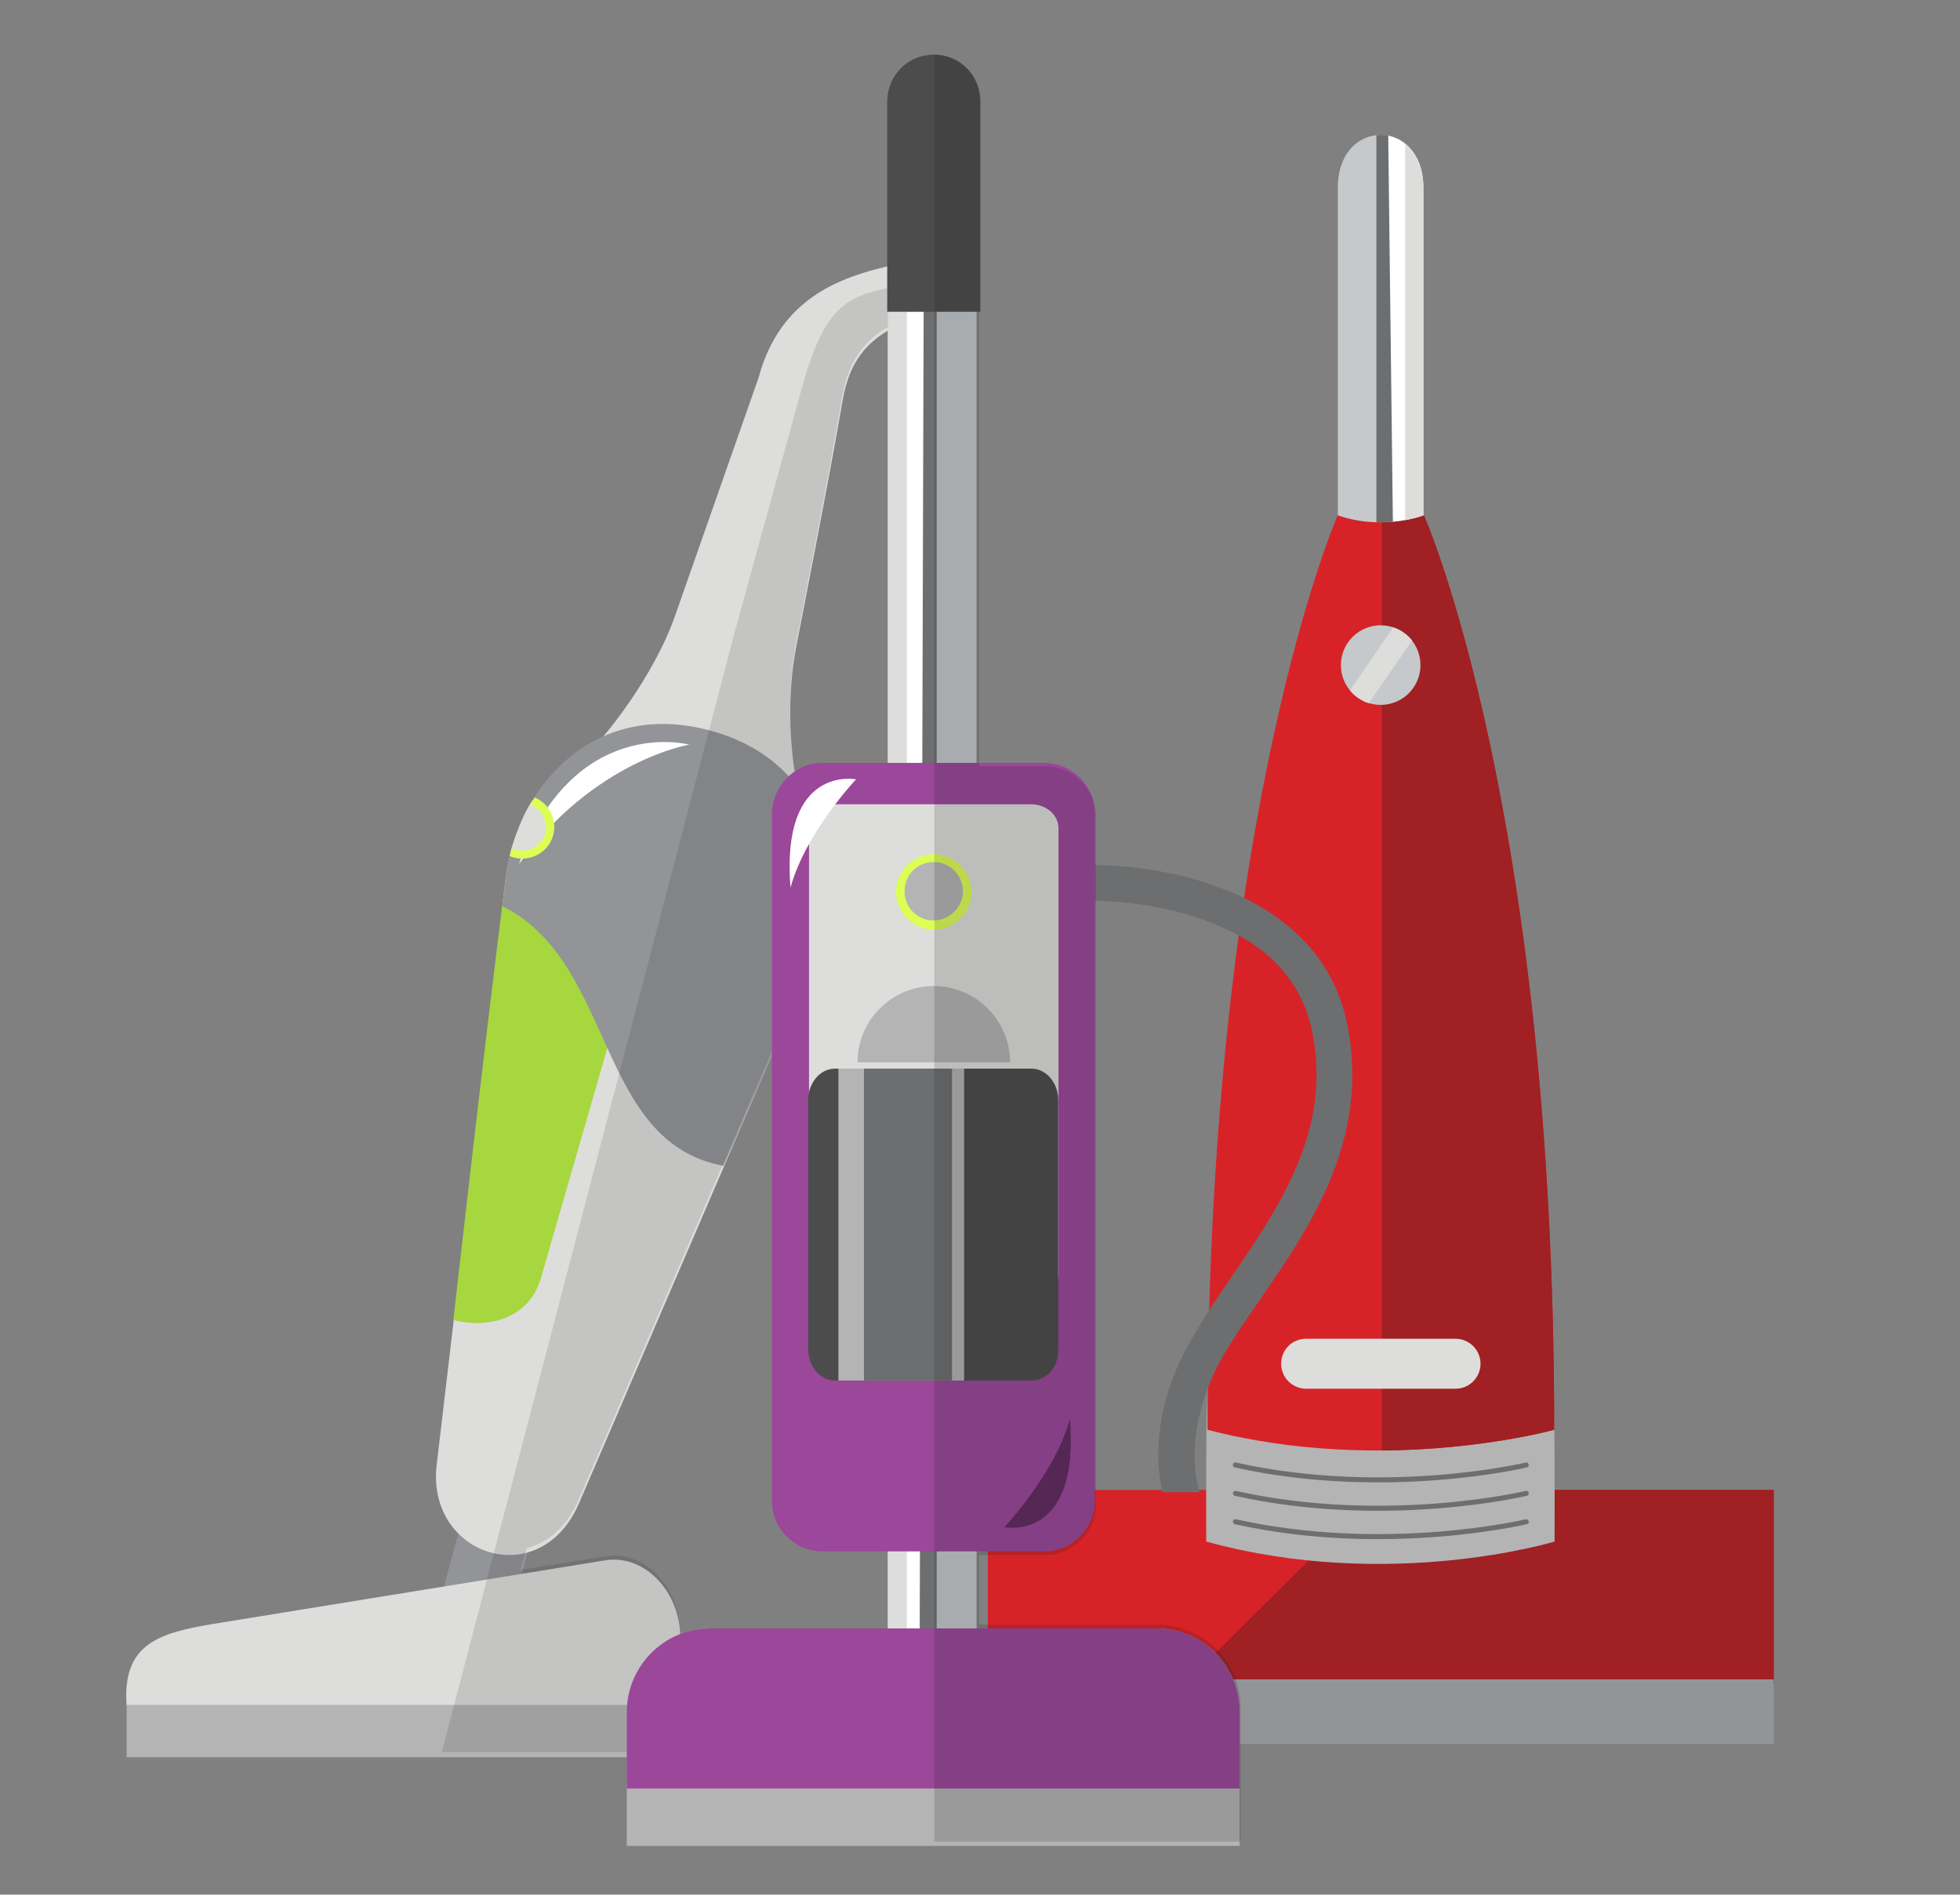 <?xml version="1.0" encoding="utf-8"?>
<!-- Generator: Adobe Illustrator 26.2.1, SVG Export Plug-In . SVG Version: 6.00 Build 0)  -->
<svg version="1.1"
	 id="svg8809" sodipodi:docname="seg_upright_vcs.svg" xmlns:cc="http://creativecommons.org/ns#" xmlns:dc="http://purl.org/dc/elements/1.1/" xmlns:inkscape="http://www.inkscape.org/namespaces/inkscape" xmlns:rdf="http://www.w3.org/1999/02/22-rdf-syntax-ns#" xmlns:sodipodi="http://sodipodi.sourceforge.net/DTD/sodipodi-0.dtd" xmlns:svg="http://www.w3.org/2000/svg"
	 xmlns="http://www.w3.org/2000/svg" xmlns:xlink="http://www.w3.org/1999/xlink" x="0px" y="0px" viewBox="0 0 257.5 248.9"
	 style="enable-background:new 0 0 257.5 248.9;" xml:space="preserve">
<rect x="0" y="0" width="257.5" height="248.9" fill="#808080" stroke="none"/>
<style type="text/css">
	.st0{fill:#929497;}
	.st1{fill:#DDDDDC;}
	.st2{fill:#B4B4B4;}
	.st3{fill:#A6D73E;}
	.st4{fill-rule:evenodd;clip-rule:evenodd;fill:#FFFFFF;}
	.st5{fill:#DDFF55;}
	.st6{opacity:0.122;fill:#151516;enable-background:new    ;}
	.st7{fill:#D72328;}
	.st8{fill:#A02023;}
	.st9{fill:#C6C9CB;}
	.st10{fill:none;stroke:#6D6E70;stroke-width:1.186;stroke-linecap:round;stroke-miterlimit:2.373;}
	.st11{fill:#6D6E70;}
	.st12{fill:#FFFFFF;}
	.st13{fill-rule:evenodd;clip-rule:evenodd;fill:#6D6E70;}
	.st14{fill:#9B479A;}
	.st15{fill:#4D4C4C;}
	.st16{fill:#B4B4B4;stroke:#DDFF55;stroke-width:0.756;stroke-linejoin:round;stroke-miterlimit:3.996;}
	.st17{fill-rule:evenodd;clip-rule:evenodd;fill:#612A60;}
	.st18{opacity:0.166;fill-rule:evenodd;clip-rule:evenodd;fill:#19191A;enable-background:new    ;}
</style>
<sodipodi:namedview  bordercolor="#666666" borderopacity="1" gridtolerance="10" guidetolerance="10" id="namedview24598" inkscape:current-layer="svg8809" inkscape:cx="124.89721" inkscape:cy="52.859025" inkscape:pageopacity="0" inkscape:pageshadow="2" inkscape:window-height="480" inkscape:window-width="640" inkscape:zoom="2.8284271" objecttolerance="10" pagecolor="#ffffff" showgrid="false">
	</sodipodi:namedview>
<g id="g18162" transform="matrix(0.853,0,0,0.853,36.707,-0.543)">
	<g id="g16102" transform="matrix(0.903,0,0,0.903,122.711,-1730.098)">
		<g id="g15973" transform="matrix(0.811,0,0,0.811,74.024,379.995)">
			<g id="g15969" transform="translate(-3.469,-10.987)">
				
					<rect id="rect15949" x="-220.1" y="2227.1" transform="matrix(0.259 -0.966 0.966 0.259 -2315.563 1451.65)" class="st0" width="16.6" height="15.1"/>
				<path id="path15953" inkscape:connector-curvature="0" sodipodi:nodetypes="sssccscss" class="st1" d="M-118.7,1971.7
					c-12.7,3.6-16.7,9.7-18.2,18.2c-2.5,14.8-9.8,52-9.8,52c-3,15.9,0.4,29.8,0.4,29.8l-41-11c0,0,10.5-12.1,15.2-25.6l17.5-49.9
					c5.4-20.2,22.8-22.4,33.3-24.8C-111.3,1958.2-109.5,1969.1-118.7,1971.7z"/>
				<g id="g15959" transform="translate(0,30.703)">
					<path id="path15955" inkscape:connector-curvature="0" sodipodi:nodetypes="ccccc" class="st2" d="M-171.1,2223.6v21h-116.4
						v-15.1L-171.1,2223.6z"/>
					<path id="path15957" inkscape:connector-curvature="0" sodipodi:nodetypes="sssccs" class="st1" d="M-269.5,2216.6l82.6-13.4
						c8.7-1.4,15.8,7.1,15.8,15.8v14.6h-116.4C-288.4,2220.9-280.9,2218.5-269.5,2216.6z"/>
				</g>
				<g id="g15981" transform="rotate(15,-250.607,2168.817)">
					<path id="path15951" inkscape:connector-curvature="0" sodipodi:nodetypes="zssssz" class="st1" d="M-196.1,2041.1
						c25.7,0,36.1,22.7,33.4,41l-17.9,122.9c-3,20.5-28.2,19-31,0l-17.9-122.9C-232.2,2063.7-221.9,2041.1-196.1,2041.1
						L-196.1,2041.1z"/>
					<path id="path15961" inkscape:connector-curvature="0" sodipodi:nodetypes="csccsc" class="st3" d="M-227,2061.1
						c19.6-2.5,28.1,13.7,27.8,27.9l-1.4,72.4c-0.2,8.8-7.9,13.2-15.5,13.2c0,0-8-53-13-89.5C-230.9,2072.1-229,2066.3-227,2061.1z"
						/>
					<path id="path15963" inkscape:connector-curvature="0" sodipodi:nodetypes="zscccz" class="st0" d="M-196.1,2040.9
						c25.8,0,36.3,22.8,33.5,41.2l-7,46.5c-27.3,2.2-33.1-35.6-59.1-40.7l-0.8-5.9C-232.2,2063.6-222,2040.9-196.1,2040.9
						L-196.1,2040.9z"/>
					<path id="path15967" inkscape:connector-curvature="0" sodipodi:nodetypes="ccc" class="st4" d="M-199.5,2044.9
						c0,0-25,0-28.1,33.5C-217.9,2053.2-199.5,2044.9-199.5,2044.9z"/>
					<g id="g16010" transform="rotate(7.643,-235.906,2085.906)">
						<path id="circle15965" inkscape:connector-curvature="0" sodipodi:nodetypes="cccc" class="st1" d="M-225.2,2069.9
							c0,3.2-2.8,5.8-6.1,5.8c0,0-0.9-6.9,0.1-11.8C-227.9,2064-225.2,2066.6-225.2,2069.9L-225.2,2069.9z"/>
						<path id="path16000" inkscape:connector-curvature="0" sodipodi:nodetypes="ccccccc" class="st5" d="M-231.1,2076.6
							c3.7,0,6.8-3,6.8-6.7c0-3.7-3-6.7-6.7-6.7l-0.3,1.7c2.8,0,5.3,2.2,5.3,5c0,2.8-2.5,5.1-5.3,5.1
							C-231.3,2075-231.3,2076-231.1,2076.6L-231.1,2076.6z"/>
					</g>
				</g>
			</g>
		</g>
		<path id="rect16012" inkscape:connector-curvature="0" sodipodi:nodetypes="cccccssccccccccccc" class="st6" d="M-29.1,1965.1
			c-8.5,2-13.3,1.5-17.7,17.8l-11.5,41.8l-49.9,190.8h40.6v-20.6c0-7.1-5.7-14-12.8-12.8c-4.8,0.8-14.4,2.3-14.4,2.3l1.1-3.7
			c3.5-0.9,6.9-3.6,8.9-8.4l29.2-67.9l10.7-24.5c4-9.1,3.8-21-2.6-29.5c-0.2-0.7-2.6-11.4-0.3-23.9c0,0,5.9-30.2,7.9-42.2
			c1.2-6.8,4.4-11.8,14.7-14.7c3.7-1.1,5.2-3.7,4.8-6C-20.2,1963.5-26.1,1964.7-29.1,1965.1z"/>
	</g>
	<g id="g14328" transform="matrix(0.652,0,0,0.652,-362.019,-721.951)">
		<path id="path14330" inkscape:connector-curvature="0" sodipodi:nodetypes="ccccc" class="st7" d="M722.6,1460.2
			c61.9,0,123.8,0,185.7,0v45.8H722.6V1460.2z"/>
		<path id="path14332" inkscape:connector-curvature="0" sodipodi:nodetypes="ccccc" class="st8" d="M815.1,1460.2h93.1v45.8H769.1
			L815.1,1460.2z"/>
		<rect id="rect14334" x="722.6" y="1505" class="st2" width="185.6" height="15.1"/>
		<g id="g14338" transform="translate(-234.821)">
			<path id="path14340" inkscape:connector-curvature="0" sodipodi:nodetypes="ccccc" class="st2" d="M1091.1,1440.3
				c0.3,9.5,0.2,22.1,0.2,32.1c0,0-39,11.9-82.3,0c0-9.7-0.1-22.8,0.2-32.1C1017.5,1149.5,1091.1,1440.3,1091.1,1440.3z"/>
			<path id="path14342" inkscape:connector-curvature="0" sodipodi:nodetypes="ccccc" class="st7" d="M1040.1,1229.9
				c10,2.3,20.3,0,20.3,0s30.8,69.4,30.8,216.1c0,0-39.5,11-81.9,0C1009.3,1299.6,1040.1,1229.9,1040.1,1229.9z"/>
			<path id="path14344" inkscape:connector-curvature="0" sodipodi:nodetypes="ccccc" class="st8" d="M1050.5,1230.9
				c5.7-0.1,9.9-1,9.9-1s30.8,69.4,30.8,216.1c0,0-17,4.7-40.7,4.9V1230.9z"/>
			<path id="rect14346" class="st1" d="M1032.6,1424.5h35.3c3.2,0,5.9,2.6,5.9,5.9l0,0c0,3.2-2.6,5.9-5.9,5.9h-35.3
				c-3.2,0-5.9-2.6-5.9-5.9l0,0C1026.7,1427.1,1029.3,1424.5,1032.6,1424.5z"/>
			<g id="g14348" transform="rotate(34.563,961.306,1210.237)">
				<circle id="circle14350" class="st9" cx="1065.8" cy="1205.2" r="9.4"/>
				<path id="path14352" inkscape:connector-curvature="0" sodipodi:nodetypes="csccscc" class="st1" d="M1068.6,1214.2
					c-0.9,0.3-1.8,0.4-2.8,0.4c-0.9,0-1.8-0.1-2.6-0.4l0-18c0.8-0.3,1.7-0.4,2.7-0.4c0.9,0,1.8,0.1,2.7,0.4L1068.6,1214.2z"/>
			</g>
			<g id="g14354" transform="translate(0,9.123)">
				<path id="path14356" inkscape:connector-curvature="0" sodipodi:nodetypes="cc" class="st10" d="M1015.9,1445.2
					c35.6,7.9,68.7,0,68.7,0"/>
				<path id="path14358" inkscape:connector-curvature="0" sodipodi:nodetypes="cc" class="st10" d="M1015.9,1451.9
					c35.6,7.9,68.7,0,68.7,0"/>
				<path id="path14360" inkscape:connector-curvature="0" sodipodi:nodetypes="cc" class="st10" d="M1015.9,1458.6
					c35.6,7.9,68.7,0,68.7,0"/>
			</g>
			<g id="g14362" transform="translate(-0.004)">
				<path id="path14364" inkscape:connector-curvature="0" sodipodi:nodetypes="sccss" class="st9" d="M1060.3,1152.6v77.4
					c0,0-9.5,3.7-20.2,0v-77.4C1040.1,1135.9,1060.3,1136.1,1060.3,1152.6z"/>
				<path id="path14366" inkscape:connector-curvature="0" sodipodi:nodetypes="scccs" class="st11" d="M1060.3,1152.6v77.4
					c0,0-4.7,1.8-11.1,1.6l0-91.4C1054.5,1139.6,1060.3,1143.8,1060.3,1152.6L1060.3,1152.6z"/>
				<path id="path14368" inkscape:connector-curvature="0" sodipodi:nodetypes="scccs" class="st12" d="M1060.3,1152.6v77.4
					c0,0-2.9,1.1-7.2,1.5l-1.1-91.2C1056.4,1141.2,1060.3,1145.3,1060.3,1152.6L1060.3,1152.6z"/>
				<path id="path14370" inkscape:connector-curvature="0" sodipodi:nodetypes="scccs" class="st1" d="M1060.3,1152.6v77.4
					c0,0-1.6,0.6-4.3,1.1l0-88.9C1058.5,1144.3,1060.3,1147.7,1060.3,1152.6L1060.3,1152.6z"/>
			</g>
		</g>
		<path id="path14372" inkscape:connector-curvature="0" sodipodi:nodetypes="ccccc" class="st0" d="M772.1,1505h136.1v15.1H733.8
			L772.1,1505z"/>
	</g>
	<g id="g17313" transform="translate(4.756,-1926.147)">
		<g id="g17309" transform="translate(-140.84)">
			<path id="path17261" inkscape:connector-curvature="0" sodipodi:nodetypes="ccscccccscc" class="st13" d="M261.1,2060v5.5
				c3.9,0,11.8,0.6,19,3.6c7.2,2.9,13.3,7.8,15.1,16.8c3.8,19.7-10.9,33.3-18.9,47.6c-4.2,7.4-5.9,15.7-4.2,23.1l5.7,0
				c-1.7-5.9-0.5-13.5,3.3-20.4c7.3-13,23.9-28.7,19.5-51.4c-2.1-11.1-10.2-17.5-18.4-20.8C274,2060.6,265.5,2060,261.1,2060z"/>
			<g id="g17307">
				<g id="g17303">
					<g id="g17271" transform="matrix(-0.676,0,0,0.676,850.516,1169.559)">
						<path id="path17263" inkscape:connector-curvature="0" sodipodi:nodetypes="sccss" class="st9" d="M918.2,1146.5v354.6
							c0,0-9.5,3.7-20.2,0v-354.6C898,1129.8,918.2,1129.9,918.2,1146.5z"/>
						<path id="path17265" inkscape:connector-curvature="0" sodipodi:nodetypes="ccccsc" class="st11" d="M918.2,1146.5v354.6
							c0,0-4.7,1.8-11.1,1.6l0-368.6C912.4,1133.5,918.2,1137.6,918.2,1146.5L918.2,1146.5z"/>
						<path id="path17267" inkscape:connector-curvature="0" sodipodi:nodetypes="scccs" class="st12" d="M918.2,1146.5v354.6
							c0,0-2.9,1.1-7.2,1.5l-1.1-368.4C914.3,1135.1,918.2,1139.2,918.2,1146.5L918.2,1146.5z"/>
						<path id="path17269" inkscape:connector-curvature="0" sodipodi:nodetypes="ccccsc" class="st1" d="M918.2,1146.5v354.6
							c0,0-1.6,0.6-4.3,1.1l0-366.1C916.4,1138.1,918.2,1141.6,918.2,1146.5L918.2,1146.5z"/>
					</g>
					<g id="g17277" transform="matrix(0.811,0,0,0.811,397.766,395.978)">
						<path id="path17273" inkscape:connector-curvature="0" sodipodi:nodetypes="sssccss" class="st2" d="M-240.8,2196.8h84.7
							c8.8,0,15.8,7.1,15.8,15.8v25.5h-116.4v-25.5C-256.6,2203.9-249.6,2196.8-240.8,2196.8z"/>
						<path id="path17275" inkscape:connector-curvature="0" sodipodi:nodetypes="sssccss" class="st14" d="M-240.8,2196.8h84.7
							c8.8,0,15.8,7.1,15.8,15.8v14.6h-116.4v-14.6C-256.6,2203.9-249.6,2196.8-240.8,2196.8z"/>
					</g>
					<g id="g17299" transform="matrix(1.098,0,0,1.098,-19.733,-212.878)">
						<path id="rect17279" class="st14" d="M218.1,2055.7h31.1c3.9,0,7.1,3.2,7.1,7.1v96.4c0,3.9-3.2,7.1-7.1,7.1h-31.1
							c-3.9,0-7.1-3.2-7.1-7.1v-96.4C211.1,2058.9,214.2,2055.7,218.1,2055.7z"/>
						<path id="rect17281" class="st1" d="M220.1,2061.5h27.2c2.2,0,3.9,1.5,3.9,3.4v62.4c0,1.9-1.7,3.4-3.9,3.4h-27.2
							c-2.2,0-3.9-1.5-3.9-3.4v-62.4C216.2,2063,217.9,2061.5,220.1,2061.5z"/>
						<g id="g17289" transform="matrix(0.943,0,0,-1.105,11.448,4339.41)">
							<path id="rect17283" class="st15" d="M250.2,1988.3h-29.2c-2.2,0-4,1.8-4,4v31.6c0,2.2,1.8,4,4,4h29.2c2.2,0,4-1.8,4-4v-31.6
								C254.3,1990.1,252.5,1988.3,250.2,1988.3z"/>
							<rect id="rect17285" x="221.5" y="2027.9" class="st2" width="18.7" height="-39.6"/>
							<rect id="rect17287" x="225.3" y="2027.9" class="st11" width="13.1" height="-39.6"/>
						</g>
						<circle id="circle17291" class="st16" cx="233.7" cy="2073.8" r="4.7"/>
						<path id="path17293" inkscape:connector-curvature="0" sodipodi:nodetypes="cscc" class="st2" d="M244.4,2097.7
							c0-5.9-4.8-10.7-10.7-10.7c-5.9,0-10.7,4.8-10.7,10.7H244.4z"/>
						<path id="path17295" inkscape:connector-curvature="0" sodipodi:nodetypes="ccc" class="st4" d="M213.6,2073.2
							c2.1-7.7,9.2-15.2,9.2-15.2S212.2,2055.9,213.6,2073.2z"/>
						<path id="path17297" inkscape:connector-curvature="0" sodipodi:nodetypes="ccc" class="st17" d="M252.8,2147.7
							c-2.1,7.7-9.2,15.2-9.2,15.2S254.2,2165.1,252.8,2147.7z"/>
						<path id="circle18164" inkscape:connector-curvature="0" class="st5" d="M233.7,2068.5c-2.9,0-5.3,2.4-5.3,5.3
							s2.4,5.3,5.3,5.3c2.9,0,5.3-2.4,5.3-5.3S236.6,2068.5,233.7,2068.5z M233.7,2069.6c2.3,0,4.1,1.9,4.1,4.1s-1.9,4.1-4.1,4.1
							c-2.3,0-4.1-1.8-4.1-4.1S231.4,2069.6,233.7,2069.6z"/>
					</g>
					<path id="path17301" inkscape:connector-curvature="0" sodipodi:nodetypes="ssccss" class="st15" d="M236.9,1935.2
						c4,0,7.1,3.2,7.1,7.1v32.5h-14.3v-32.5C229.8,1938.3,232.9,1935.2,236.9,1935.2z"/>
				</g>
				<g id="g17305" transform="matrix(0.676,0,0,0.676,-448.656,1169.559)">
				</g>
			</g>
		</g>
		<path id="path17311" inkscape:connector-curvature="0" sodipodi:nodetypes="ccccssccsccscccsc" class="st18" d="M96.1,1935.2
			v275.2h47.2v-8.8v-11.8c0-7.1-5.7-12.8-12.8-12.8h-27.5v-10.7h10.2c4.3,0,7.8-3.5,7.8-7.8c0-35.3,0-105.9,0-105.9
			c0-4.3-3.5-7.8-7.8-7.8h-10.2v-69.9h0.3v-32.5C103.2,1938.3,100,1935.2,96.1,1935.2L96.1,1935.2z"/>
	</g>
</g>
</svg>
